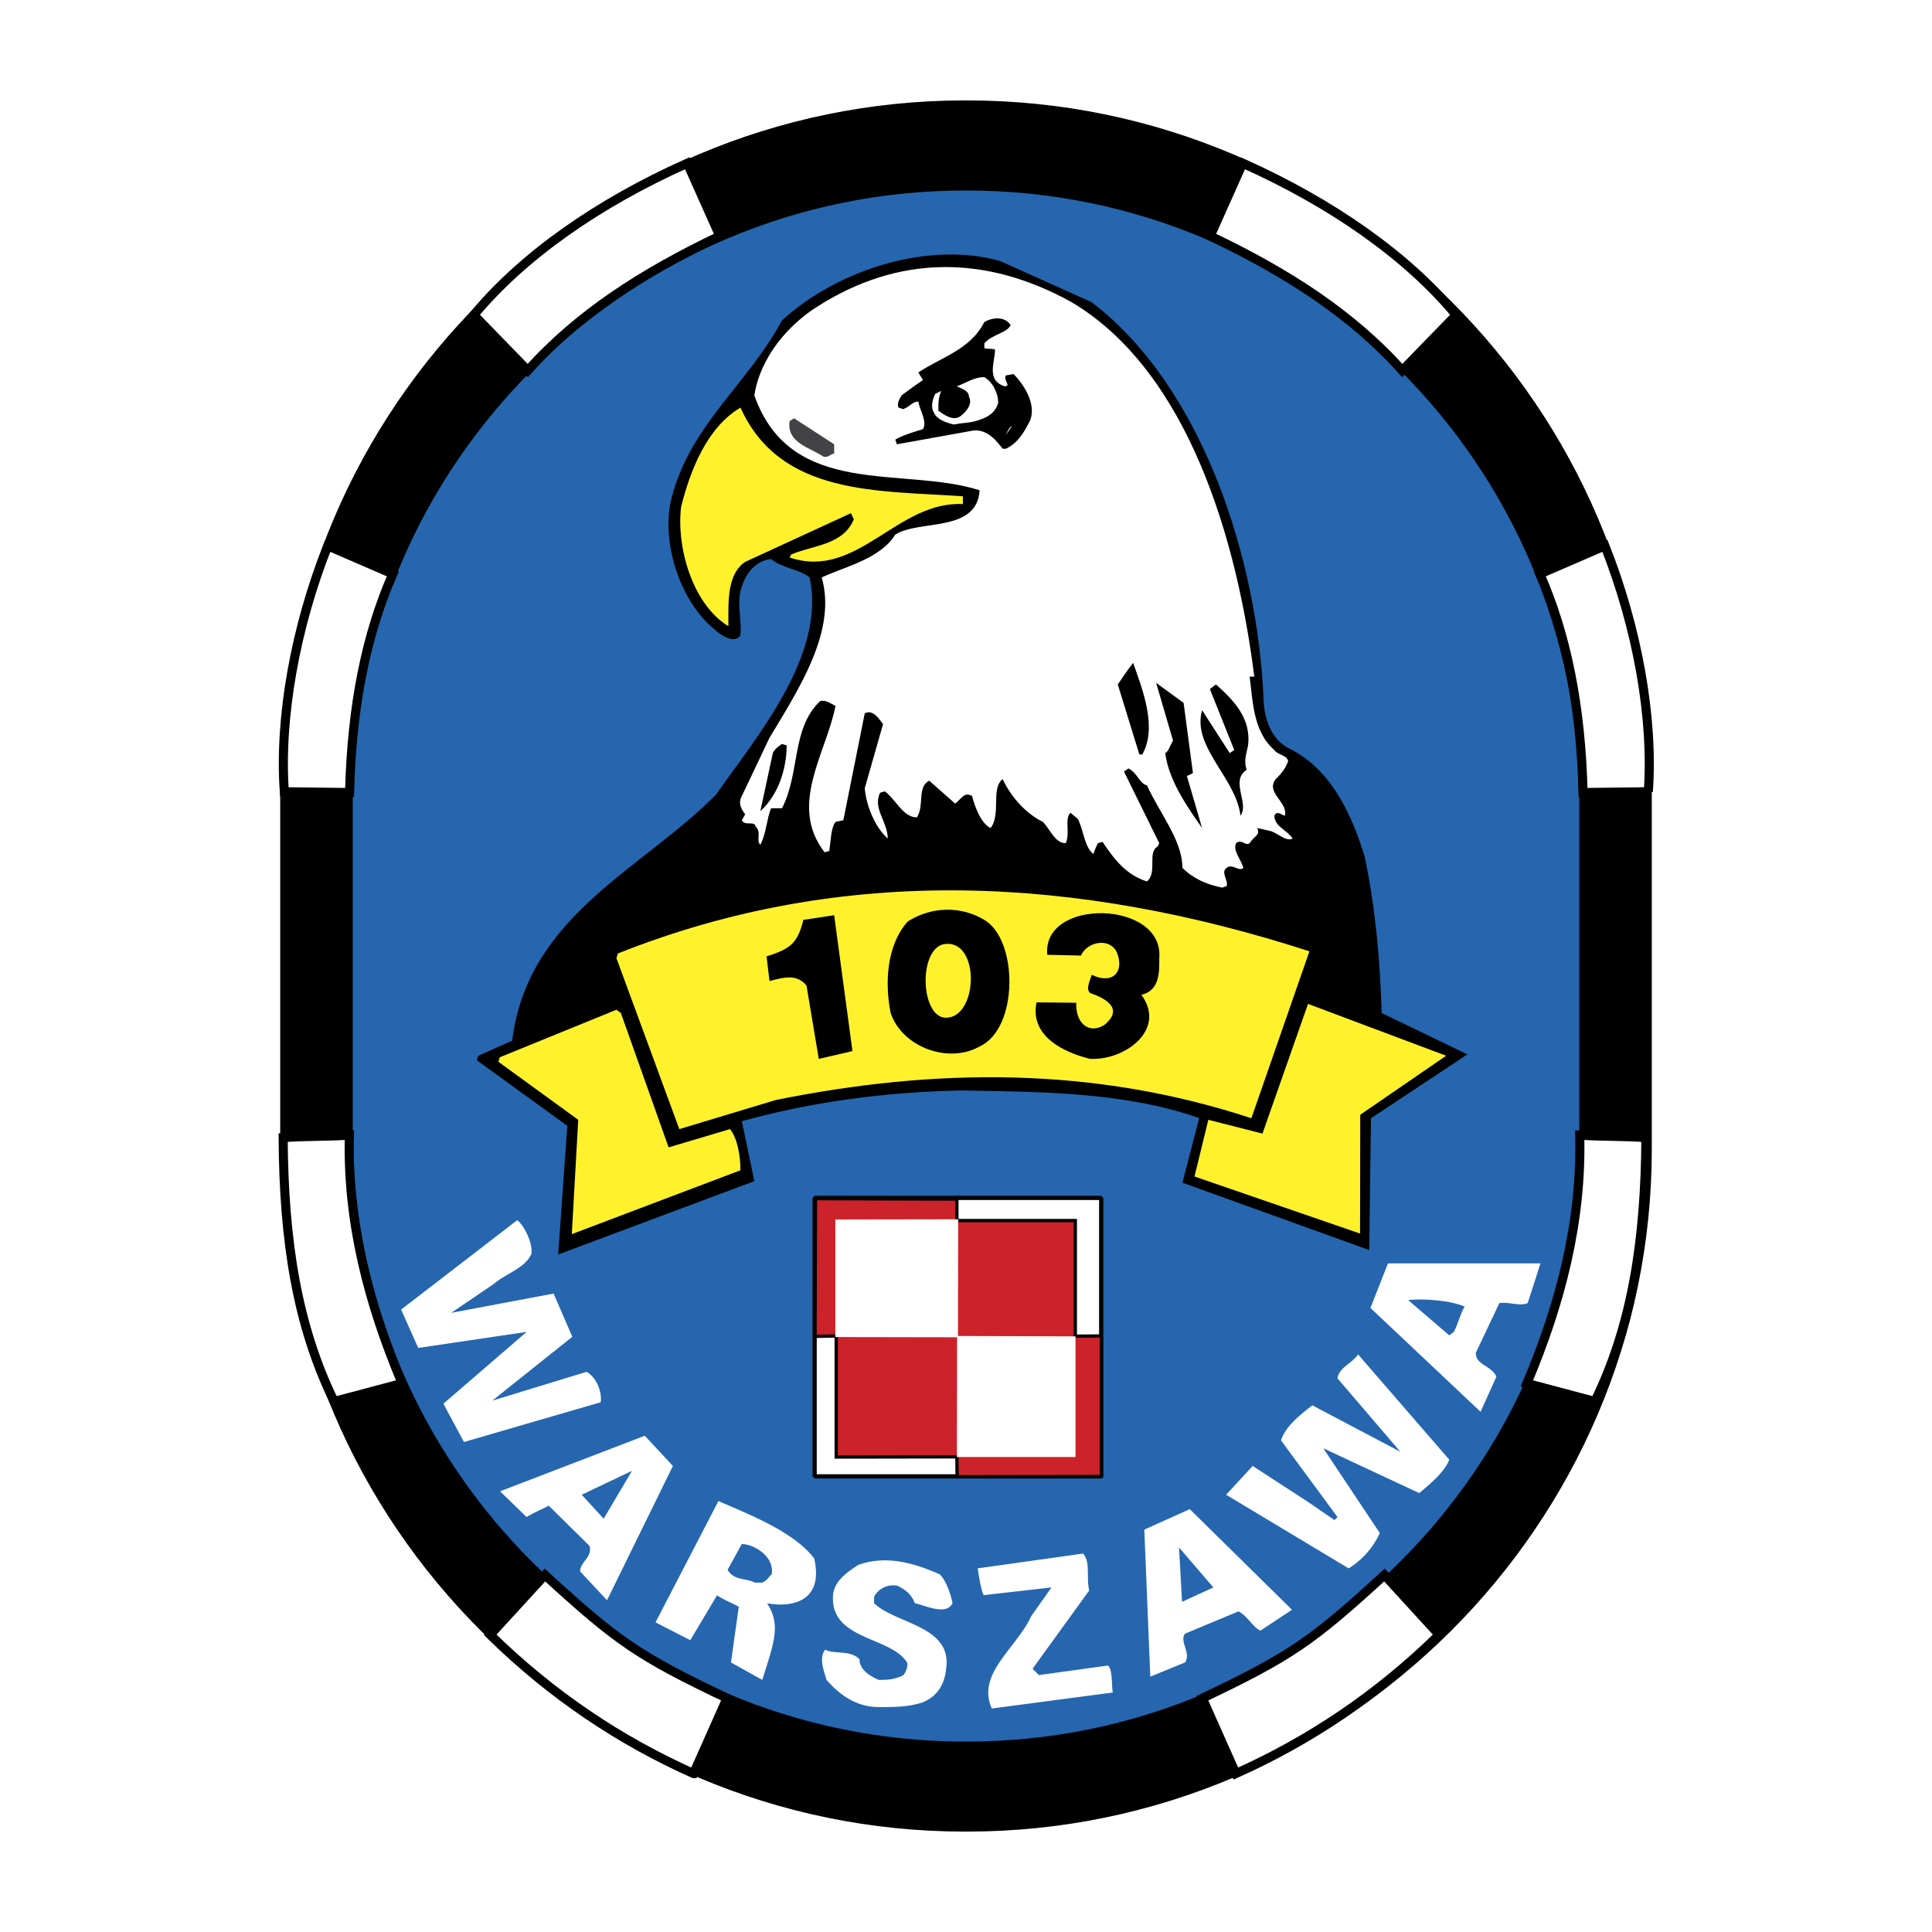 <svg xmlns="http://www.w3.org/2000/svg" width="2500" height="2500" viewBox="0 0 192.756 192.756"><g fill-rule="evenodd" clip-rule="evenodd"><path fill="#fff" d="M0 0h192.756v192.756H0V0z"/><path d="M96.251 10.262h.254c37.429 0 68.052 30.519 68.052 67.82v36.592c0 37.301-30.623 67.82-68.052 67.82h-.254c-37.428 0-68.051-30.52-68.051-67.82V78.082c0-37.301 30.623-67.82 68.051-67.82z" stroke="#000" stroke-width=".487" stroke-linecap="round" stroke-linejoin="round" stroke-miterlimit="2.613"/><path d="M96.262 18.667h.229c33.777 0 61.412 27.542 61.412 61.203v33.022c0 33.662-27.635 61.203-61.412 61.203h-.229c-33.776 0-61.412-27.541-61.412-61.203V79.871c0-33.662 27.635-61.204 61.412-61.204z" fill="#2566af" stroke="#000" stroke-width=".681" stroke-linecap="square" stroke-linejoin="bevel" stroke-miterlimit="2.613"/><path d="M33.341 139.824c-3.692-7.553-5.033-15.979-5.091-26.32 2.216-.174 4.412-.096 6.607-.252-.233 8.541 1.885 16.754 5.267 24.771l-6.783 1.801zM159.121 139.824c3.691-7.553 5.033-15.979 5.092-26.32-2.217-.174-4.412-.096-6.607-.252.232 8.541-1.885 16.754-5.268 24.771l6.783 1.801zM28.367 78.993c-.525-7.437 1.127-16.442 4.333-24.538 2.176.949 4.333 1.879 6.491 2.809-2.624 5.945-4.101 13.11-4.314 21.807l-6.51-.078zM164.453 78.993c.523-7.437-1.127-16.442-4.334-24.538-2.178.949-4.334 1.879-6.49 2.809 2.623 5.945 4.1 13.11 4.312 21.807l6.512-.078zM69.194 176.949c-7.326-3.273-14.127-7.805-20.288-13.846l5.461-5.965c7.229 6.623 9.347 8.094 18.169 12.297l-3.342 7.514zM123.301 176.949c7.326-3.273 14.127-7.805 20.287-13.846l-5.461-5.965c-7.229 6.623-9.348 8.094-18.17 12.297l3.344 7.514zM47.274 31.429c4.897-5.907 12.418-11.174 21.298-15.145l3.245 7.262c-7.676 3.661-14.108 7.785-19.16 13.421l-5.383-5.538zM145.285 31.429c-4.896-5.907-12.418-11.174-21.299-15.145l-3.244 7.262c7.676 3.661 14.107 7.785 19.16 13.421l5.383-5.538z" fill="#fff" stroke="#000" stroke-width=".908" stroke-miterlimit="2.613"/><path fill="#fff" stroke="#000" stroke-width=".421" stroke-linecap="square" stroke-linejoin="bevel" stroke-miterlimit="2.613" d="M81.275 119.512h28.592v27.785H81.275v-27.785z"/><path fill="#cc2229" stroke="#000" stroke-width=".325" stroke-miterlimit="2.613" d="M95.489 147.332l-.021-1.982-12.04.019v-12.08l-2.111.041.041-13.738 14.11.039v2.144h11.817v11.534l2.598-.02v14.022l-14.394.021z"/><path fill="#fff" d="M95.468 145.369l.021-12.08 11.816.041v12.039H95.468z"/><path fill="#fff" stroke="#fff" stroke-width=".216" stroke-miterlimit="2.613" d="M83.449 133.289v-11.514l12.04-.021-.021 11.555-12.019-.02z"/><path d="M98.955 170.459c-1.572-3.48 2.488-6.029 3.922-9.207l2.031-2.873-6.77.77c-.299-.648-.459-1.883-.598-2.672L108.055 155c.775.83.299 2.428.617 3.682l-5.654 7.811.637.629 6.889-.951c.479.465.34 1.9.479 2.691l-12.068 1.597zM87.665 170.316c-1.931 0-3.664-.93-5.197-2.711-.299-.971-.776-2.225-.139-3.016.936.486 2.489 0 3.425.953 0 .949.816 1.578 1.911 2.062.776 0 1.553 0 2.489-.484.179-.305.478-.791.338-1.256-1.574-2.57-7.546-2.225-7.387-6.535 0-1.438 1.254-2.387 2.528-3.197 2.648-.951 5.336-.303 8.145.951.617.646 1.075 1.922 1.254 2.873-.638 1.295-2.828.162-3.764 0-.299-.789-.776-1.275-1.712-1.74-.796-.182-1.892.162-2.35 1.113v.627c2.17 2.084 7.826 2.246 7.188 6.535-.139 1.438-.776 2.713-2.349 3.359-1.414.466-2.828.466-4.38.466zM76.056 167.605l-3.126-1.74.776-5.564c-.638-.344-1.414-.646-2.17-1.133l-2.668 4.473-3.465-1.781 6.272-12.1c2.967 1.295 7.507 3.035 9.558 5.725 1.014 4.453-2.45 4.898-4.699 4.473 1.433 2.204.636 4.046-.478 7.647zM114.766 167.281l-.598-14.67 4.539-2.043 10.195 10.037-3.146 2.084c-.775-.346-1.254-1.438-2.189-1.922l-5.336 2.225c-.598.789.637 1.902 0 2.873l-3.465 1.416zM60.564 159.654l-2.688-2.875c0-.949 1.274-1.436.936-2.549l-4.062-4.006c-.637.344-1.414.646-2.209 1.133l-2.649-2.57 14.436-5.543 2.808 3.014-6.572 13.396zM134.557 156.477l-12.227-7.346 2.65-2.873 5.635 3.664 2.529 1.738.297-.303-5.635-7.648c.459-1.416 1.873-2.529 3.127-3.5l8.781 4.633-6.273-7.324c.16-1.113 1.414-1.438 2.053-2.389l9.1 10.502c-.479 1.256-1.893 2.389-2.988 3.338l-9.576-4.471 5.635 8.457a8.15 8.15 0 0 1-3.108 3.522zM46.288 143.871l-2.051-3.824 8.304-7.162-10.812 1.598-1.712-3.824 11.588-8.924c.637.465 1.573 2.246 1.414 3.359-.617 1.436-2.489 1.922-3.763 3.014l-4.241 2.875 10.215-1.924 1.872 4.311-7.985 6.373 9.398-2.873c.937.486 1.573 1.924 1.415 3.035l-13.642 3.966zM147.719 140.855l-10.99-10.359 1.752-4.451h15.213l-1.275 3.965c-.775.344-1.891-.141-2.826 0l-2.352 4.959c0 1.254 1.574 1.254 2.053 2.387l-1.575 3.499z" fill="#fff"/><path fill="#2566af" d="M60.226 151.52l-2.19-2.389 5.018-2.387-2.828 4.776zM75.279 157.893c-.796-.465-2.051-.162-2.688-1.273l1.414-2.57c1.274 0 3.305 1.295 2.986 3.035-.299.182-.299.486-.936.809h-.776v-.001zM117.932 159.814l-.299-5.421 3.424 3.986-3.125 1.435zM144.594 133.227l-4.104-3.52c1.414-.162 4.104 0 5.637.646-.459.789-.598 1.578-1.076 2.531l-.457.343z"/><path d="M55.689 125.164l.913-12.84-9.036-6.547.156-.445 3.381-1.51c1.535-12.512 13-17.083 20.346-24.558 3.945-5.655 10.999-13.886 9.328-21.652-.934-.793-2.759-.929-3.848-1.839-1.36.135-2.449 1.22-2.915 2.75-.564 1.511 0 3.196-.137 4.86-.583.912-1.962 0-2.584-.58-3.226-2.615-5.208-8.095-4.431-12.511 1.671-7.65 7.618-11.756 11.155-18.321 5.499-5.035 14.516-7.94 21.725-5.945l9.174 4.125c11.172 8.541 16.518 25.757 17.139 39.353 0 1.82.621 4.261 2.604 5.191 3.984 1.975 6.121 6.235 7.502 10.806 1.068 5.035 1.535 10.38 1.689 15.572l8.551 4.123-9.619 6.373-.174 13.15-18.637-6.721 1.672-6.449c-7.502-2.615-15.76-2.615-23.728-2.75-7.501.135-15.002 1.143-21.9 3.061l1.244 5.984-19.57 7.32z"/><path d="M121.936 88.56c-1.535-.31-2.916-.91-3.965-1.976 0-2.75-2.312-5.499-3.537-8.23-.758-.174-.932-1.22-1.846-1.685l-.447.31 3.518 7.147-.156.329c-1.068.581 0 2.576-1.068 3.486-2.002-.62-3.227-2.111-4.43-3.951l-.467.136c-.156.329-.311.619-.447 1.084-.934-.756-.934-2.286-1.555-3.506l-.738-.619c-.621.619 0 1.994-.467 3.041-1.088 0-1.535-1.375-2.293-2.131-1.535-.755-3.07-2.285-4.002-4.26-1.205.91-.137 3.505-1.205 4.88-.914-.445-1.535-1.976-1.847-3.195-.777-.465-1.068.291-1.69.755l-2.584-2.286c-1.225.62-.467 2.44-1.225 3.66-1.38 0-2.001-1.666-3.207-2.595l-.466.136c-.777 1.549.758 2.905.758 4.57-1.205-1.045-2.138-3.195-2.293-5.016l1.827-6.41c-.292-.291-.913-1.53-1.827-1.065L84.139 81.84l-.778.155c-.466.62-.466 1.84-.622 2.905l-.466.136c-3.654-4.706.175-9.896 1.088-14.622-.466-.175-.913-.62-1.535-.465-2.896 2.75-1.983 7.186-3.809 10.69h-1.088c-.447 1.065-.447 2.44-1.069 3.641-.466-.445.156-1.201-.466-1.821-.136-.619-1.049 0-1.379-.619l.331-.601c-.331-.445-.759-1.065-.331-1.82l2.759-5.81c2.916-4.861 6.743-10.67 5.208-15.997 2.293-1.084 5.83-1.839 7.345-4.28 2.448-1.529 8.123-.155 8.414-4.416-7.636-2.44-18.81.911-22.482-9.47.602-3.815 3.361-7.011 6.277-8.851 8.123-5.19 16.829-5.19 25.379-.445 11.795 7.01 16.557 24.092 18.227 37.358h-.465c.311 2.285.311 5.481 2.467 7.321.137.31.758.445 1.205.774l.174.291c-.174.62-.621 1.24-1.242 1.84-1.051 1.355 1.242 2.285.914 3.641-.293 0-.76-.581-1.051 0 0 1.084 1.205 1.375 1.828 2.285-.623.33-1.381-.445-2.158-.736l-1.379-.31c.33.755-.293.755-.758 1.511-.447.329-.76-.466-1.361 0-.311.774.447 1.529.738 2.458-.447.446-1.049-.464-1.67 0-.623.446.174 1.201 0 1.821l-.448.156z" fill="#fff"/><path d="M72.673 62.473c-3.518-2.13-5.208-7.766-4.722-11.891.913-3.66 2.584-7.94 5.926-9.916 3.984 8.851 13.778 8.25 22.192 8.851v.775c-6.587-.33-10.552 7.611-17.295 5.326l.155-.291c2.138-.93 5.208-.93 6.258-3.524l-.292-.602-10.552 4.861c-1.808 1.22-1.671 3.97-1.671 6.12v.291h.001z" fill="#fff22d"/><path d="M113.676 75.275l-2.156-6.991c.447-.62.912-1.375 1.535-2.15.912 2.615 2.447 6.41.912 9.141h-.291z"/><path d="M82.137 45.547c-1.36-.91-3.654-1.356-3.362-3.525l.447-.29 4.003 2.595v.93c-.33 0-.622.465-1.088.29z" fill="#434244"/><path d="M100.035 44.772c-.584-.755-1.498-1.955-2.916-1.82l-7.637 1.375-.156-.465c.777-.464 1.827-.755 2.76-1.045.447-.795-.312-1.841-.466-2.751-.603 0-.758.466-1.516.756l-.447-.155c-.175-.31 0-.755.292-1.22.622-.446 1.205-.911 2.138-1.53l-.466-.755c2.293-1.53 5.208-2.285 6.587-5.035.777-.446 2.002-.62 2.623.31-.33.774-1.846.91-2.623 1.82v.465c.33.155.623 0 1.068.155 0 1.22-.912 3.041.934 3.66.758 0-.174-.62.156-1.084l.758-.136c.914.929 2.293 2.885 1.67 4.59-.602 1.2-1.223 2.285-2.428 2.865h-.331z"/><path d="M100.365 43.397c.135-.291.291-.755.602-.91l-.602.91zM95.157 42.352c-.622-.155-1.71-.445-2.001-1.239-.292-.446-.156-1.201.155-1.82l.603-.291c-.292.601-.292 1.201-.292 1.975.447.311 1.38 1.046 2.119.601.465-.291 1.379-1.22.932-1.975 0-.601-.603-.775-1.224-1.066.914-.291 1.671-.91 2.759-.91.777.445 1.381 1.53 1.381 2.576-.312 1.085-1.225 1.53-2.293 1.82-.624.174-1.381.174-2.139.329z" fill="#fff"/><path d="M119.934 82.615c-1.381-1.976-3.342-4.726-3.674-7.476.332-.155.467-.774.777-1.239l-1.689-5.771 2.74 1.995.932 7.011-.602.29 1.516 5.19zM123.762 81.375c-.447-3.776-4.877-6.856-3.828-10.516l2.758 4.28.449-.31-2.43-6.081.602-.465c1.691 1.51 3.537 3.331 3.207 6.081-.137.774-.467 1.53-.137 2.44-1.692 1.085.293 3.371-.621 4.571zM75.86 80.93l1.244-5.791c.136-.31.446-.62.914-.91l.466.136c-.001 2.304-.797 4.9-2.624 6.565z"/><path fill="#fff22d" d="M119.176 117.379l1.379-5.656 5.402 1.375 4.547-12.938 13.779 5.172-8.57 5.887-.02 11.853-16.517-5.693zM57.049 123.129l.641-11.406-7.967-5.791.136-.445 11.64-4.744.447.33 4.761 13.4 6.121-1.82c.757.91 1.049 2.73 1.049 4.105l-16.828 6.371z"/><path d="M67.776 112.652L61.5 95.59l.155-.465c22.621-9.005 45.881-7.688 68.986-.213l-5.791 16.656c-15.76-5.191-31.54-5.035-47.455-1.82l-9.619 2.904z" fill="#fff22d"/><path d="M108.76 105.643c-2.643-.641-6.043-2.285-5.344-5.637l3.965.039c-.098 1.955 1.184 3.176 2.758 2.246 2.312-1.84-.408-2.885-1.379-3.215-.467-.445 0-1.199.156-1.82 2.059.988 3.186-.232 2.604-1.995-.545-1.782-3.012-1.413-3.674.077l-3.361-.077c-.525-5.732 11.68-5.442 11.174.329 0 1.22.117 3.234-1.787 3.66 2.544 3.447-1.595 6.566-5.112 6.393zM88.861 101.072c-.583-2.906-.448-6.721 1.709-9.142 2.429-1.53 5.344-1.53 7.637-.155 3.4 2.015 3.42 10.866-.467 12.627-3.088 1.762-7.714.098-8.879-3.33z"/><path d="M94.379 101.826c-2.993.02-3.187-7.785 0-7.94 3.828-.251 3.557 7.94 0 7.94z" fill="#fff22d" stroke="#000" stroke-width=".576" stroke-miterlimit="2.613"/><path d="M80.465 98.322c-.933-1.086-2.021-.893-3.692-.445l-.292-2.46c2.448-.775 3.09-1.337 3.673-3.642l3.07-.464 1.827 13.557-3.362.775-1.224-7.321z"/></g></svg>
